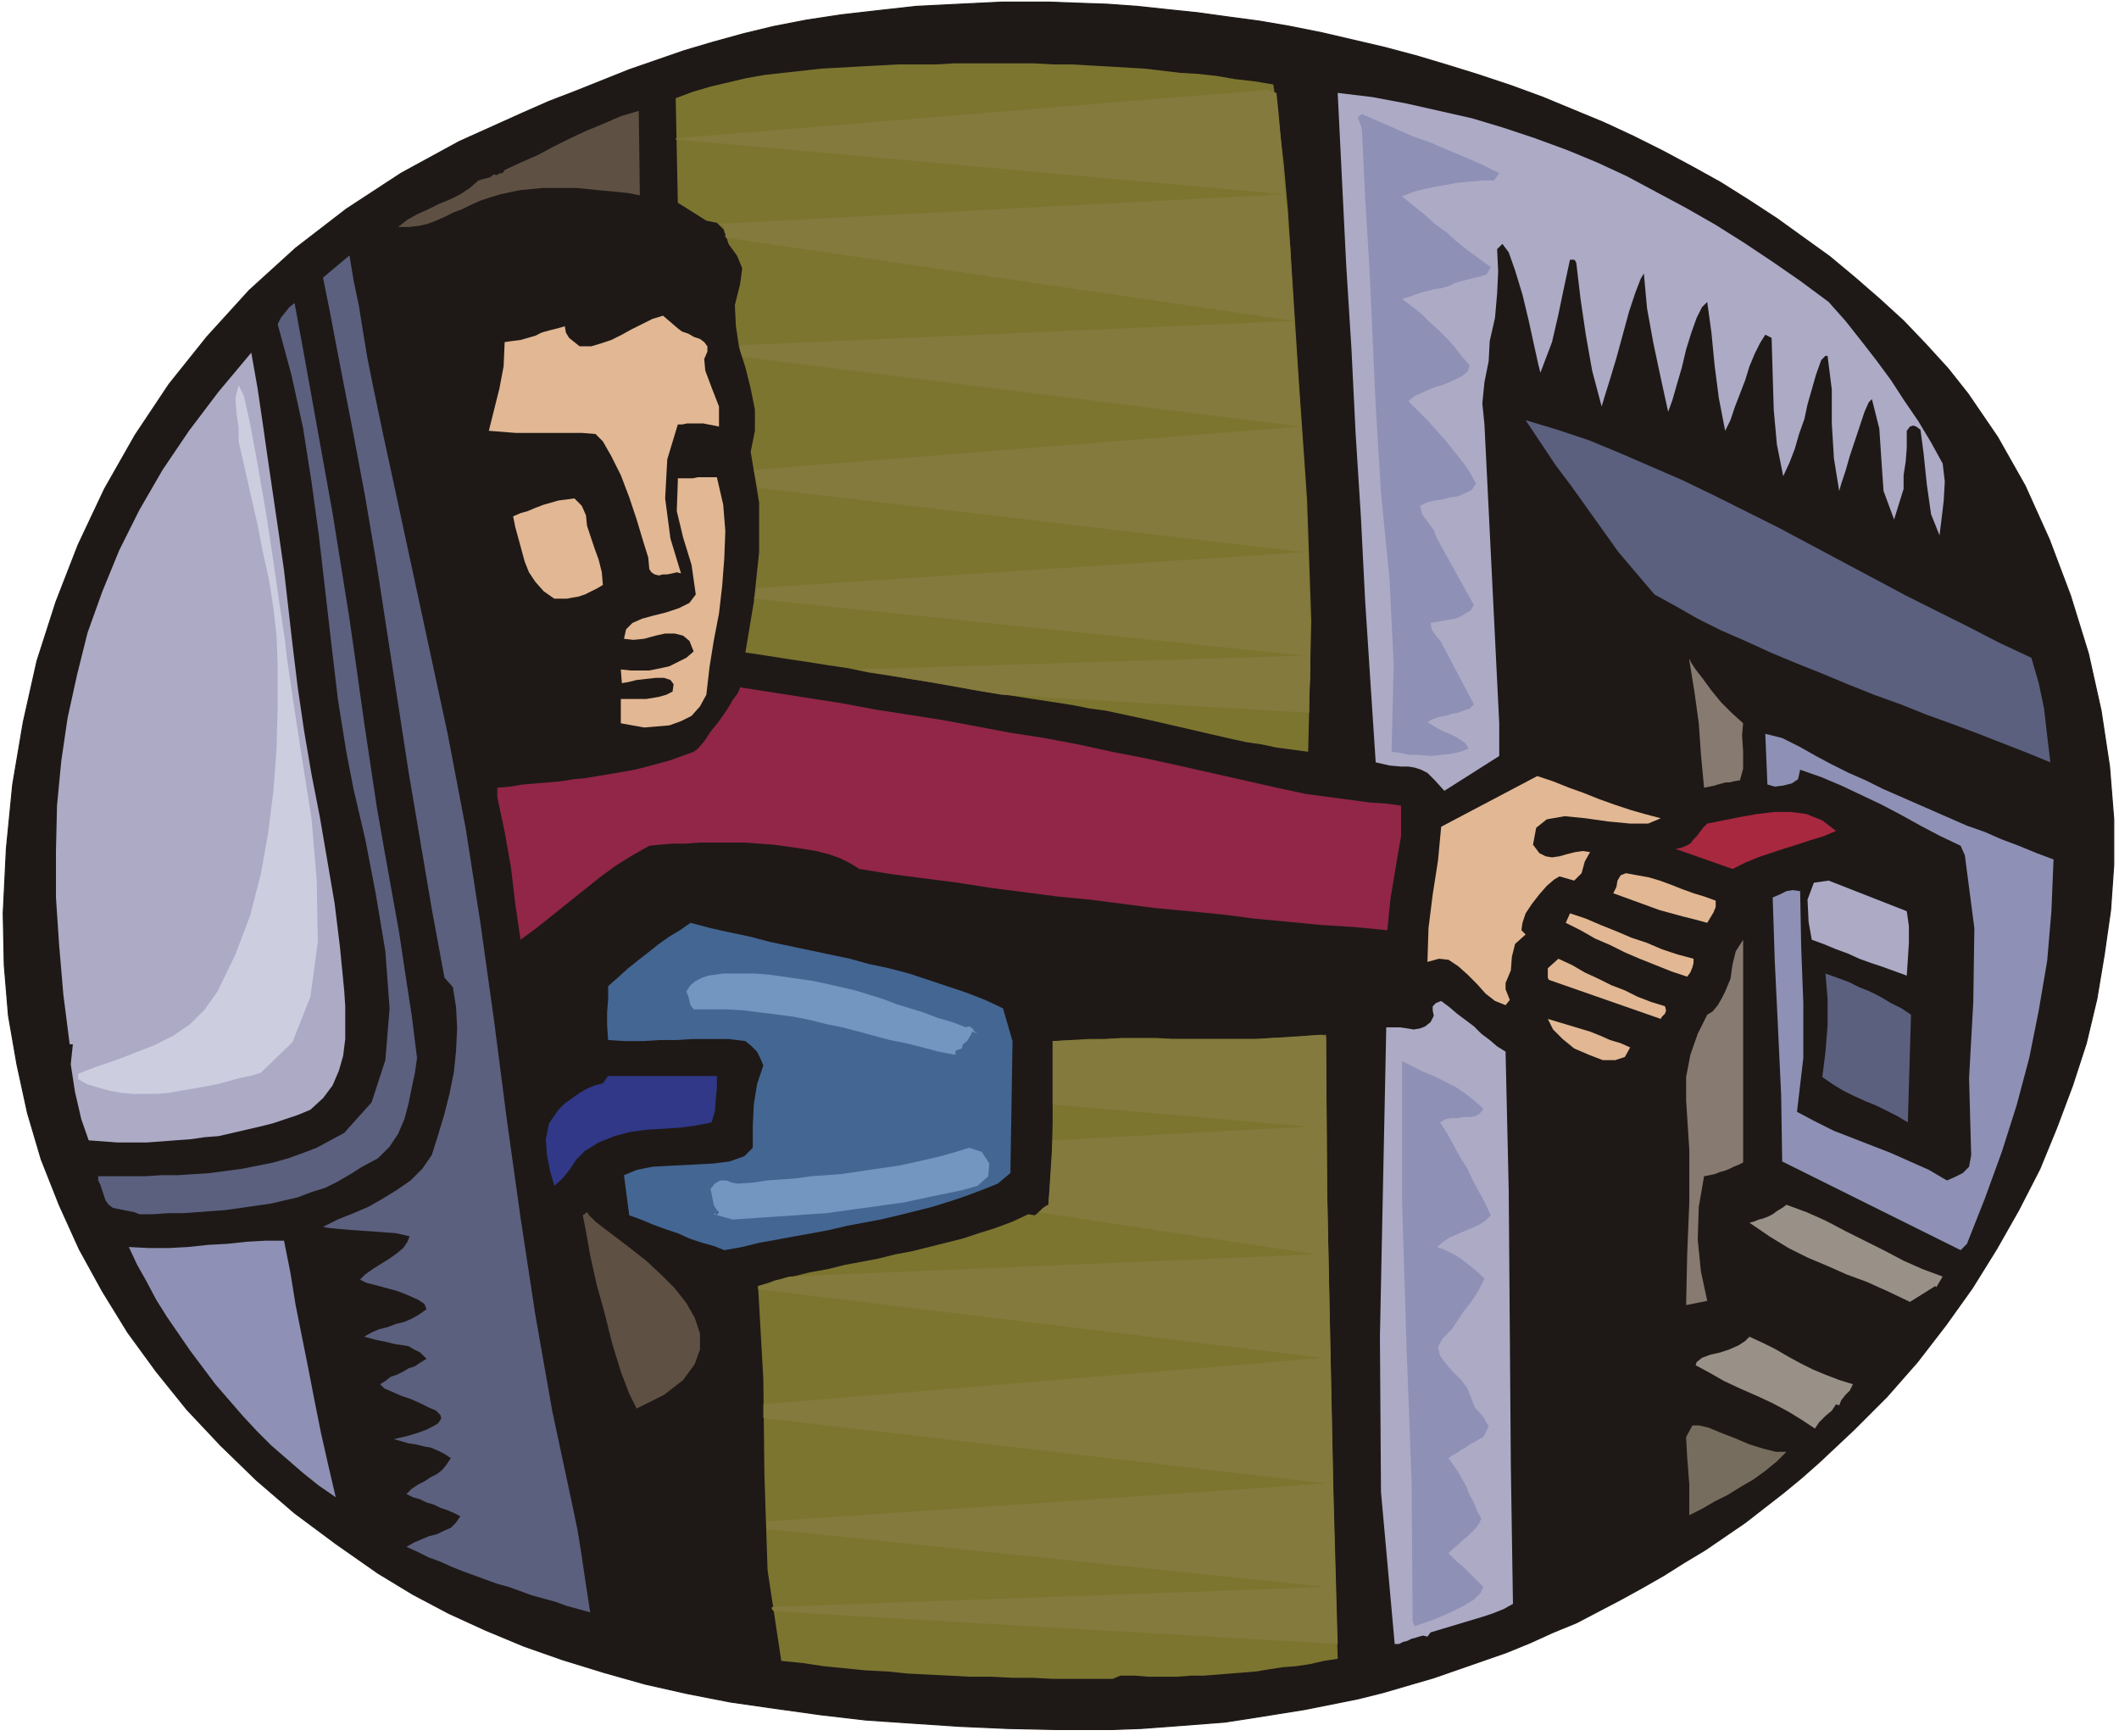 <svg xmlns="http://www.w3.org/2000/svg" fill-rule="evenodd" height="1.644in" preserveAspectRatio="none" stroke-linecap="round" viewBox="0 0 2007 1644" width="2.007in"><style>.pen1{stroke:none}.brush2{fill:#1e1916}.brush3{fill:#7c7530}.brush4{fill:#847a3d}.brush5{fill:#adaac6}.brush6{fill:#5e5144}.brush7{fill:#8e91b5}.brush8{fill:#5b607f}.brush9{fill:#e2b793}.brush11{fill:#877a70}.brush15{fill:#7296bf}.brush17{fill:#999187}</style><path class="pen1 brush2" d="m994 2 27 1 28 1 28 2 28 3 29 3 29 4 30 4 29 5 30 6 30 7 30 7 30 8 30 9 29 9 30 10 30 11 29 12 29 12 28 13 28 14 28 15 27 15 27 17 26 17 25 18 25 18 24 20 23 20 23 21 21 22 21 23 19 24 28 41 26 46 23 51 20 53 17 55 12 54 8 53 4 50v43l-3 43-6 42-7 42-10 42-13 40-15 40-16 39-20 39-21 37-23 37-25 35-27 35-29 33-31 31-33 31-17 15-17 14-18 14-18 14-19 13-19 13-20 12-19 12-21 12-20 11-21 11-21 11-22 9-22 10-22 9-23 8-23 8-23 8-24 7-24 7-24 6-25 5-25 5-25 4-25 4-26 4-26 2-26 2-27 2-27 1h-54l-46-1-45-2-45-3-44-3-43-5-43-6-42-6-41-8-40-9-39-11-39-12-37-13-36-15-35-16-34-18-33-20-40-28-39-29-36-31-34-33-32-34-29-36-27-37-24-39-22-40-19-42-17-43-13-44-10-46-8-46-4-48-1-49 3-61 6-61 10-59 13-58 18-56 21-54 25-53 29-51 32-48 36-45 40-44 44-40 48-37 52-34 55-30 60-27 25-11 26-10 25-10 25-10 26-9 26-9 27-8 29-8 29-7 31-6 33-5 35-4 36-4 40-2 41-2h45z"/><path fill="none" style="stroke:#1e1916;stroke-width:1;stroke-linejoin:round" d="M994 2h0l27 1 28 1 28 2 28 3 29 3 29 4 30 4 29 5 30 6 30 7 30 7 30 8 30 9 29 9 30 10 30 11 29 12 29 12 28 13 28 14 28 15 27 15 27 17 26 17 25 18 25 18 24 20 23 20 23 21 21 22 21 23 19 24h0l28 41 26 46 23 51 20 53 17 55 12 54 8 53 4 50h0v43l-3 43-6 42-7 42-10 42-13 40-15 40-16 39-20 39-21 37-23 37-25 35-27 35-29 33-31 31-33 31h0l-17 15-17 14-18 14-18 14-19 13-19 13-20 12-19 12-21 12-20 11-21 11-21 11-22 9-22 10-22 9-23 8-23 8-23 8-24 7-24 7-24 6-25 5-25 5-25 4-25 4-26 4-26 2-26 2-27 2-27 1h-54 0l-46-1-45-2-45-3-44-3-43-5-43-6-42-6-41-8-40-9-39-11-39-12-37-13-36-15-35-16-34-18-33-20h0l-40-28-39-29-36-31-34-33-32-34-29-36-27-37-24-39-22-40-19-42-17-43-13-44-10-46-8-46-4-48-1-49h0l3-61 6-61 10-59 13-58 18-56 21-54 25-53 29-51 32-48 36-45 40-44 44-40 48-37 52-34 55-30 60-27h0l25-11 26-10 25-10 25-10 26-9 26-9 27-8 29-8 29-7 31-6 33-5 35-4 36-4 40-2 41-2h45"/><path class="pen1 brush3" d="m701 269 2-15-5-12-8-11-4-13-4-4-3-3-5-1-5-1-27-17-2-99 16-6 17-5 17-4 17-4 17-3 18-2 18-2 18-2 18-1 18-1 19-1 18-1h36l17-1h75l18 1h18l17 1 18 1 17 1 17 1 17 2 17 2 17 1 18 2 17 3 18 2 18 3 5 32 5 44 4 45 2 32 8 125 8 115 4 115-3 124-15-2-15-2-14-3-14-2-14-3-13-3-13-3-13-3-13-3-13-3-13-3-14-3-14-3-14-3-15-2-15-3-19-3-20-3-19-3-20-3-19-3-19-4-20-3-19-3-19-3-20-3-19-4-20-3-19-3-20-3-19-3-20-3 8-48 5-47v-47l-8-48 4-20v-20l-4-20-5-20-6-19-3-20-1-20 5-20z"/><path class="pen1 brush4" d="m1202 85-562 46v1l577 52-2-26-2-27-2-24-2-19-4-1-3-1-1-1h1zm39 511v46l-1 16v17l-291-17-18-3-17-3-17-3-17-3-18-3-17-3-17-3-17-3 425-13-522-54 1-3 1-2v-5l520-34-518-61-1-5-1-4-1-4-1-4 519-41-530-66-1-3-1-3v-5l525-23-1-17-1-17-1-18-1-19-1-9-1-11-1-14-2-15-536 28 2 1 2 1 1 2v4l1 1v4l539 79 5 75 5 72 3 72 2 73z"/><path class="pen1 brush5" d="m1732 286 16 18 15 19 14 18 14 19 13 20 13 19 12 20 11 20 2 17-1 18-2 17-2 16-8-20-4-28-3-29-3-23-4-3-3-1-3 1-3 4v16l-1 13-2 13v13l-9 29-10-27-2-29-2-30-7-28-3 3-4 9-4 12-5 15-5 15-4 14-4 12-2 7-5-31-2-33v-32l-4-32h-2l-2 2-1 1-1 1-5 14-4 14-4 14-3 14-5 14-4 14-5 13-6 13-6-30-3-33-1-34-1-34-6-3-5 8-5 10-5 12-4 13-5 13-5 13-4 12-5 10-6-31-4-31-3-31-4-29-5 5-5 10-5 14-5 16-4 17-5 17-4 14-4 11-7-32-7-33-6-33-3-33-3 5-5 13-6 18-6 22-6 22-6 20-5 16-3 10-9-34-6-34-5-34-4-34-1-2-1-1h-4l-6 28-5 24-6 26-11 29-2-8-4-18-5-23-6-25-7-23-6-17-6-8-5 5 1 21-1 21-2 23-5 22-1 19-4 20-2 20 2 20 14 283v31l-52 33-9-10-7-7-6-3-6-2-6-1h-7l-11-1-13-3-5-76-5-77-4-79-5-79-4-81-5-80-4-81-4-81 33 4 32 6 31 7 31 7 30 9 30 10 30 11 29 12 28 13 28 15 28 15 28 16 27 17 27 18 26 18 27 20z"/><path class="pen1 brush6" d="m446 194-8 4-8 3-8 4-9 4-8 3-9 2-9 1h-10l9-7 9-5 11-5 10-5 10-4 10-5 9-6 8-7 3-1 4-1 4-1 4-3 2 1 2-1 2-1h2l2-3 15-7 16-7 15-8 16-8 15-7 17-7 16-7 17-5 1 80-10-2-9-1-10-1-11-1-10-1-10-1h-32l-10 1-11 1-10 2-9 2-10 3-9 3-9 4z"/><path class="pen1 brush7" d="m1420 164-5 7h-12l-11 1-11 1-11 2-11 2-10 2-11 3-10 4 11 9 10 8 10 9 11 8 10 9 10 8 11 8 11 8-4 7-7 2-8 2-8 2-7 2-6 3-7 2-7 1-8 2-7 2-8 3-7 2 9 7 9 7 8 8 9 8 8 8 7 8 7 9 7 8-2 6-5 4-8 4-9 4-10 3-9 4-9 4-6 5 9 9 9 9 9 10 8 9 8 10 8 10 7 10 6 11-4 6-6 3-7 3-7 1-8 2-7 1-8 2-6 3 2 8 5 7 6 8 3 8 35 63-3 5-5 3-5 3-5 2-6 1-6 1-6 1-5 1 1 6 4 6 5 6 3 6 28 53-4 4-6 2-5 2-6 1-6 2-6 1-6 2-5 3 5 3 5 3 6 3 5 2 6 3 5 3 4 3 3 5-8 3-9 2-10 1-9 1-10-1h-10l-9-2-8-1 2-83-4-81-8-81-5-82-3-66-3-66-4-65-3-64-1-5-2-5-1-3 4-3 16 7 16 7 16 7 17 6 16 7 17 7 16 7 16 8z"/><path class="pen1 brush8" d="m368 435 56 260 17 89 14 90 13 93 12 93 13 93 14 92 16 91 19 89 5 24 4 25 4 27 4 26-11-3-11-3-11-4-11-3-11-3-11-4-11-4-11-3-11-4-11-4-11-4-10-4-11-5-11-4-10-5-11-5 7-4 7-3 7-3 8-2 6-3 7-3 5-5 4-6-6-3-7-3-6-2-6-3-7-2-6-3-7-2-6-3 5-5 6-4 6-3 6-4 6-3 5-4 4-5 4-6-6-4-6-3-7-3-6-1-8-2-7-1-7-2-7-2 13-3 10-3 8-3 6-3 5-3 2-3 1-2-1-3-4-4-7-3-8-4-9-4-9-3-9-4-7-3-4-4 5-3 5-4 6-2 6-3 5-3 6-2 6-4 5-3-6-6-6-3-5-3-6-1-7-1-8-2-10-2-11-3 7-4 7-3 8-2 8-3 8-2 7-3 7-4 7-5-2-5-6-4-9-4-10-4-11-3-11-3-8-2-6-3 5-5 7-5 8-5 8-5 7-5 6-5 4-6 2-5-4-1-9-2-13-1-14-1-15-1-12-1-10-1-5-1 14-7 15-6 14-6 14-8 13-8 13-9 11-11 9-13 6-19 6-20 5-20 4-20 2-20 1-21-1-20-3-19-8-9-12-65-11-65-11-65-10-65-10-65-10-65-11-65-12-64-7-36-7-36-7-37-7-35 25-21 4 24 5 24 4 25 4 24 5 25 5 24 5 24 5 23z"/><path class="pen1 brush8" d="m345 685 6 40 6 40 7 40 7 39 7 39 6 40 6 39 5 40-2 14-3 14-3 15-4 15-6 14-8 12-11 11-15 8-11 7-12 7-12 6-13 4-13 5-13 3-13 3-14 2-14 2-14 2-13 1-14 1-14 1h-14l-14 1h-13l-5-2-5-1-5-1-5-1-5-1-4-3-3-4-2-6-1-3-1-3-1-3-2-4v-4h45l15-1h16l15-1 15-1 15-2 15-2 15-3 15-3 14-4 14-5 13-5 13-7 13-7 26-29 13-40 4-49-4-54-9-54-10-52-11-47-7-36-8-50-6-51-6-52-6-52-7-51-8-51-11-50-13-48 3-6 4-5 4-5 5-4 9 49 9 50 9 50 9 50 8 50 8 50 7 49 7 50z"/><path class="pen1 brush9" d="m642 311 4 3 6 2 5 3 6 2 4 3 3 4v5l-3 7 1 11 6 16 7 18v19l-5-1-5-1-5-1h-15l-5 1h-4l-10 33-2 37 5 38 10 33-4-1-4 1-5 1h-4l-4 1-4-1-3-2-2-3-1-11-5-16-6-20-7-21-8-21-9-18-8-14-7-7-13-1h-63l-12-1-13-1 5-20 5-20 4-21 1-23 7-1 8-1 7-2 7-2 6-3 7-2 8-2 7-2 1 6 3 5 5 4 5 4h11l10-3 9-3 10-5 9-5 10-5 10-5 10-3 14 12z"/><path class="pen1 brush5" d="m326 938 1 15v31l-2 16-4 14-6 14-9 12-12 11-12 5-12 4-12 4-12 3-13 3-13 3-13 3-13 1-14 2-14 1-13 1-14 1h-28l-13-1-14-1-7-20-6-26-4-26 2-19h-3l-6-47-4-47-3-45v-44l1-43 4-42 6-41 9-41 10-40 14-39 16-39 19-38 22-38 25-37 28-37 31-37 6 34 5 34 5 35 5 34 5 34 5 35 4 35 4 35 5 41 6 41 7 41 8 41 7 41 7 41 5 41 4 41z"/><path class="pen1" style="fill:#cccee0" d="m272 625 6 41 8 52 9 57 5 59 1 58-7 52-17 43-30 29-10 3-10 2-11 3-11 3-11 2-11 2-12 2-11 2-12 1h-22l-11-1-11-2-11-3-10-3-9-5v-5l18-7 18-6 18-7 18-7 18-9 16-11 14-14 12-17 17-35 14-37 10-39 7-39 5-40 3-40 1-40v-39l-1-27-3-27-4-26-6-27-5-26-6-26-6-27-6-26v-13l-2-14-1-14 3-12 5 10 6 27 7 38 8 46 7 46 6 42 5 33 2 18z"/><path class="pen1 brush8" d="m1924 623 7 24 5 24 3 26 3 25-22-9-23-9-23-9-24-9-25-9-25-10-25-9-25-10-24-10-25-10-24-10-24-11-23-10-22-11-21-12-20-11-17-20-17-20-15-21-15-21-15-21-15-20-14-21-14-21 30 9 30 10 29 12 30 13 30 13 31 15 30 15 30 15 30 16 30 16 30 16 30 16 30 15 30 15 29 15 30 14z"/><path class="pen1 brush2" d="m1520 519 22 27 15 25 10 24 6 25 2 26 1 28v31l1 35-15-3-15-4-15-4-15-5-16-5-15-6-15-6-15-6-6-73-3-74-3-74-6-73 10 13 10 14 9 14 10 14 9 15 11 14 11 14 12 14z"/><path class="pen1 brush9" d="M588 685v-23h24l6-1 6-1 7-2 6-3 1-7-3-4-6-2h-8l-9 1-9 1-8 2-6 1-1-13 9 1h18l10-2 9-2 8-4 8-4 7-6-4-10-6-5-8-2h-9l-9 2-11 3-10 1-9-1 2-9 6-6 9-4 11-3 12-3 12-4 10-5 6-8-4-28-8-26-6-25 1-28v-3h14l5-1h18l6 26 2 25-1 26-2 26-3 26-5 26-4 25-3 26-6 11-8 9-10 5-11 4-12 1-12 1-11-2-11-2zm-17-131-5 3-6 3-6 3-6 2-6 1-5 1h-12l-10-7-8-9-6-9-4-10-3-11-3-11-3-11-2-10 7-3 7-2 7-3 8-3 7-2 7-2 8-1 7-1 7 7 4 9 1 10 3 9 4 12 4 11 3 12 1 12z"/><path class="pen1 brush11" d="m1651 685-1 11 1 16v16l-3 11-6 1-4 1h-4l-3 1-4 1-3 1-5 1-5 1-3-32-2-29-4-29-5-31v-1l2 4 4 6 7 9 8 11 9 11 10 10 11 10z"/><path class="pen1" style="fill:#912649" d="M1327 763v29l-5 29-5 30-3 30-31-3-32-2-31-3-32-3-31-4-31-3-32-3-31-4-31-4-31-3-31-4-31-4-32-5-31-4-31-4-31-5-8-5-10-5-11-4-12-3-12-2-14-2-14-2-14-1-14-1h-43l-13 1h-12l-12 1-10 1-16 9-16 10-15 11-15 12-15 12-15 12-15 12-15 11-5-34-4-34-6-34-7-33v-9l12-1 12-2 12-1 12-1 12-1 12-2 11-1 12-2 12-2 12-2 11-2 12-3 11-3 11-3 11-4 11-4 4-3 6-7 6-9 8-10 7-10 6-10 5-7 2-5 32 5 32 5 32 5 32 6 32 5 32 5 32 6 32 6 32 5 32 6 32 7 31 6 32 7 31 7 31 7 31 7 14 3 14 3 15 2 15 2 15 2 15 2 15 1 15 2z"/><path class="pen1 brush7" d="m1863 1178-6 6-169-84-1-63-3-64-3-62-2-61 7-3 6-3 6-1 7 1 1 53 2 53v52l-6 51 17 9 18 9 18 7 18 7 18 7 18 8 18 8 17 10 7-3 8-4 6-6 2-11-2-73 4-72 1-70-9-69-4-9-19-9-19-10-18-10-19-10-19-9-19-9-19-8-20-7-2 9-6 4-8 2-8 1-7-2-2-48 16 4 16 8 16 9 15 8 16 8 16 7 16 8 16 7 16 7 16 7 16 7 16 7 17 6 16 7 16 6 17 7 16 6-2 49-4 47-8 47-9 45-12 45-14 44-16 44-17 43z"/><path class="pen1 brush9" d="m1452 800 6 8 6 3 6 1 7-1 7-2 8-2 7-1 7 1-5 9-3 11-7 7-14-4-5 3-7 6-7 8-7 9-6 9-3 9-1 7 4 4-10 9-3 12-1 13-5 12v6l2 5 2 5-4 5-10-4-9-7-8-9-9-9-9-8-9-6-9-1-11 3 1-32 4-32 5-32 3-32 91-48 15 5 15 6 14 5 15 6 14 5 15 5 14 4 15 4-12 5h-17l-21-2-21-3-20-2-17 3-10 8-3 16z"/><path class="pen1" style="fill:#a8283f" d="m1641 823-54-19 5-1 5-2 4-2 3-4 3-3 3-4 3-4 4-4 15-3 15-3 17-3 16-2h16l15 2 15 6 13 10-12 5-13 4-12 4-13 4-12 4-12 4-12 5-12 6z"/><path class="pen1 brush9" d="M1625 853v6l-2 5-3 5-3 5-11-3-12-3-11-3-11-3-11-4-11-4-11-4-11-4 3-6 1-6 3-5 5-2 11 2 11 2 10 3 11 4 10 4 11 4 10 3 11 4z"/><path class="pen1 brush5" d="m1806 924-11-4-11-4-12-4-11-4-11-5-11-4-12-5-11-4-3-17-1-21 6-16 14-2 74 29 2 14v16l-1 16-1 15z"/><path class="pen1 brush9" d="M1604 908v4l-1 4-2 5-3 4-15-5-15-6-15-6-14-6-14-7-14-6-14-8-14-7 4-9 15 5 14 6 15 6 14 6 15 5 14 6 15 5 15 4z"/><path class="pen1" style="fill:#446693" d="m950 955 9 31-2 125-12 10-15 6-16 6-15 5-16 5-16 4-16 4-17 4-16 3-16 3-17 4-16 3-17 3-16 3-17 3-16 4-17 3-10-4-11-3-12-4-11-5-12-4-11-4-12-5-11-4-5-38 12-5 15-3 18-1 20-1 19-1 16-2 14-5 8-8v-21l1-20 3-19 6-18-3-7-3-6-5-5-6-5-16-2h-33l-16 1h-16l-16 1h-17l-16-1-1-14v-12l1-13v-12l9-8 10-9 10-8 9-7 10-8 10-7 10-6 10-7 19 5 18 4 19 4 19 5 19 4 19 4 19 4 19 4 18 5 19 4 19 5 18 6 18 6 18 6 18 7 17 8z"/><path class="pen1 brush11" d="m1651 1101-4 2-5 2-4 2-5 2-4 1-5 2-5 1-5 1-5 29-1 31 3 30 6 28-5 1-5 1-5 1-5 1 1-48 2-49v-50l-3-47v-22l4-21 7-20 9-18 5-3 5-6 4-7 3-6 5-12 2-14 3-12 7-11v211z"/><path class="pen1 brush9" d="m1577 953 1 4-1 3-3 3-1 2-106-37-1-2v-9l10-9 13 6 12 7 13 6 12 6 13 5 12 6 13 5 13 4z"/><path class="pen1 brush15" d="m915 973 3-1 3 2 2 3 3 2-5-2-2 4-3 5-4 3-1 4-3 1-3 1v4l-16-3-15-4-16-4-15-3-15-4-15-4-15-4-15-3-16-4-15-3-15-2-16-2-16-2-16-1h-32l-3-4-1-4-1-4-2-5 4-6 5-4 6-3 6-2 7-1 7-1h29l14 1 14 2 14 2 14 2 14 3 13 3 13 3 13 4 13 4 13 5 13 4 13 4 13 5 14 4 13 5z"/><path class="pen1 brush8" d="m1807 1063-10-6-10-5-10-5-10-4-11-5-10-5-10-6-10-7 3-24 2-25v-25l-2-24 11 4 11 4 10 5 10 4 10 5 10 6 10 5 9 6-3 102z"/><path class="pen1 brush5" d="m1355 1546-3 4-4-1-4 1-3 1-4 1-4 2-4 1-4 2h-4l-13-144-1-147 3-147 3-146h13l7 1 6 1 6-1 5-2 5-4 3-6-1-5v-4l3-3 5-2 8 6 7 6 8 6 8 6 7 7 8 6 7 6 8 5 3 131 1 131 1 131 2 130-9 5-10 4-9 3-10 3-10 3-10 3-10 3-10 3z"/><path class="pen1 brush9" d="m1466 965 10 3 10 3 10 3 10 3 10 4 9 4 10 3 9 4-5 9-9 3h-12l-13-5-14-6-11-9-9-9-5-10z"/><path class="pen1 brush3" d="m1061 1587-7 3h-57l-19-1h-19l-20-1h-20l-19-1-20-1-20-1-20-2-20-1-20-2-20-2-20-3-20-2-13-86-3-91-1-90-5-88 16-5 17-4 16-4 17-3 16-4 16-3 16-3 16-4 16-3 16-4 16-4 16-4 15-5 16-5 16-6 15-7 6 1 4-3 4-4 5-3 3-38 1-39v-78l17-1 17-1h16l16-1h32l16 1h78l16-1h17l17-2 17-1 1 147 3 148 3 148 4 148-13 2-13 3-13 2-13 1-13 2-12 2-12 1-13 1-12 1-13 1h-12l-13 1h-27l-13-1h-14z"/><path class="pen1 brush4" d="m1020 985-23 1v60l243 21-243 13-1 15-1 15-1 16-1 15-2 1-3 2-3 3-2 1 264 40-499 21-4 1-3 1-4 1-4 1-4 2-3 1-4 1-4 1v3l535 65-530 44v13l534 62-531 36v7l531 55-526 19v2l1 1 1 1 534 31-4-143-3-144-3-144-1-144h-2l-1-1-1-1h-1l-15 1-15 1-15 1-15 1h-141l-15 1h-15z"/><path class="pen1 brush7" d="m1405 1050-3 4-4 3-6 1h-6l-6 1h-6l-5 1-5 3 7 11 6 11 6 11 7 11 5 11 6 11 6 11 5 11-5 5-6 4-7 3-7 3-7 3-7 3-6 4-6 5 6 2 6 3 6 3 6 4 5 4 5 4 6 5 5 5-3 6-3 6-4 6-4 6-5 6-4 6-4 6-4 6-9 9-4 8 2 8 5 7 7 8 8 8 6 8 3 8 4 10 8 9 5 9-5 10-4 2-5 3-4 2-4 3-4 2-4 3-4 2-4 3 5 7 4 6 4 7 4 7 3 8 4 7 3 8 4 7-2 5-3 4-4 4-4 4-5 4-4 4-5 4-4 4 4 4 5 5 4 3 4 4 4 4 4 4 4 4 4 4-3 6-6 6-10 6-10 5-11 5-10 4-9 3-6 2-2-4-1-133-5-133-4-132v-133l10 5 10 5 10 4 10 5 10 5 9 6 9 7 9 8z"/><path class="pen1 brush2" d="m1556 1037 7-7 2 61-2 60-3 59v60l4 3-1 46 1 48 1 48-3 46-7 5-7 4-8 4-7 4-8 4-7 4-7 4-7 6-1-1-4 3-5 1h-5l-3 4h-6l-6-123-2-123-3-122-10-123 11 6 12 6 12 5 13 4 12 3 13 2h12l12-1z"/><path class="pen1" style="fill:#303887" d="M679 1019v11l-1 11-1 12-3 10-15 3-15 2-16 1-16 1-15 2-15 4-15 6-13 8-8 8-6 9-7 9-8 7-4-14-3-15-1-15 3-15 4-6 5-7 6-6 7-5 7-5 7-4 7-3 8-2 5-7h103z"/><path class="pen1 brush15" d="m926 1123-14 4-14 3-15 3-14 3-14 3-15 2-14 2-15 2-14 2-15 2-15 1-14 1-15 1-15 1-14 1-15 1-18-5 1-1 1 1 1 1 2-3-2-2-2-3-1-2-1-5-1-5-1-5 4-5 5-3h6l5 2 6 1 14-1 13-2 14-1 14-1 14-2 14-1 14-1 14-2 13-2 14-2 14-2 14-3 13-3 13-3 14-4 13-4 12 4 7 11-1 12-10 9z"/><path class="pen1 brush17" d="m1840 1209-6 10-1-1-24 15-21-10-20-9-19-7-18-8-19-8-18-9-18-11-19-13 4-1 5-2 4-1 5-2 4-2 4-3 5-3 4-3 19 7 18 8 19 10 18 9 18 9 19 10 18 8 19 7z"/><path class="pen1 brush6" d="m603 1334-7-14-8-21-8-26-7-28-8-29-6-27-4-23-3-15 4-3 2 3 6 6 9 7 12 9 13 10 14 11 14 13 13 13 11 14 8 14 5 15v15l-5 14-11 15-18 14-26 13z"/><path class="pen1 brush7" d="m269 1175 6 30 5 31 6 30 6 30 6 31 6 30 7 31 7 30-16-11-15-12-15-13-15-13-14-14-13-14-13-15-13-15-12-16-12-16-11-16-11-16-10-16-9-17-9-16-8-17 19 1h19l18-1 19-2 18-1 19-2 18-1h17z"/><path class="pen1 brush2" d="m1796 1269-7 6-5 6-6 8-8 7v4h-11l-13-9-14-8-13-9-14-9-13-8-14-8-13-8-14-8 1-9-1-9-1-9 1-10 19 7 18 7 18 8 19 10 18 9 18 11 17 10 18 11z"/><path class="pen1 brush17" d="m1755 1311-3 6-4 4-4 5-2 5-3-1-4 6-6 5-6 6-4 6-12-8-13-8-15-8-15-7-16-7-15-7-14-8-13-7 1-3 5-4 8-3 9-2 9-3 9-4 6-4 4-4 13 6 12 6 12 7 11 6 12 6 12 5 13 5 13 4z"/><path class="pen1" style="fill:#776d5e" d="m1692 1375-9 9-11 9-11 8-12 7-13 8-12 6-12 7-12 6v-29l-2-26-1-19 6-11h6l9 2 12 5 13 5 14 6 13 4 12 3h10z"/></svg>

